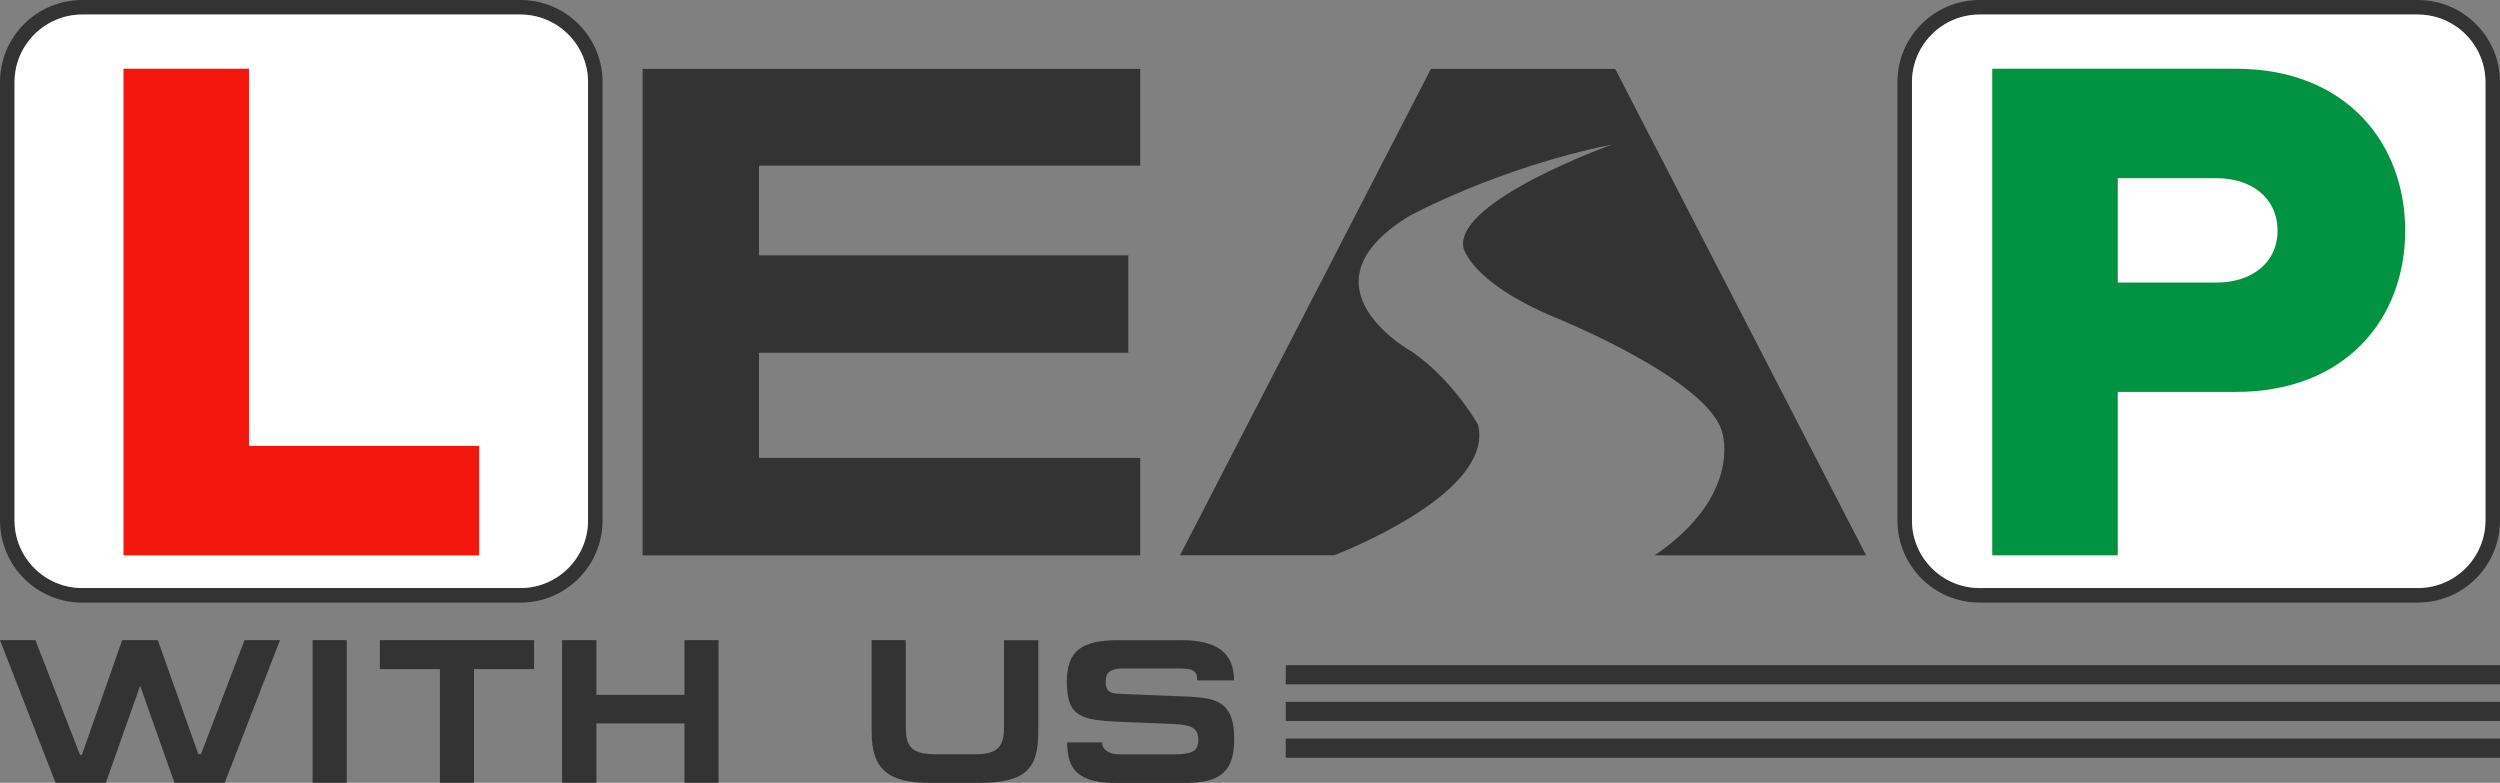 <?xml version="1.0" encoding="UTF-8"?>
<svg id="Layer_1" data-name="Layer 1" xmlns="http://www.w3.org/2000/svg" viewBox="0 0 420.82 131.77">
  <rect x="0" y="0" width="420.82" height="131.77" fill="#808080" stroke="none"/>
  <defs>
    <style>
      .cls-1 {
        fill: #f4170e;
      }

      .cls-1, .cls-2, .cls-3, .cls-4 {
        stroke-width: 0px;
      }

      .cls-2 {
        fill: #019342;
      }

      .cls-3 {
        fill: #333;
      }

      .cls-4 {
        fill: #fff;
      }
    </style>
  </defs>
  <g>
    <path class="cls-4" d="M333.22,4.08h73.77c5.38,0,9.75,4.37,9.75,9.75v73.77c0,5.38-4.37,9.75-9.75,9.75h-73.77c-5.38,0-9.75-4.37-9.75-9.75V13.83c0-5.38,4.37-9.75,9.75-9.75Z"/>
    <path class="cls-3" d="M406.99,0h-73.77c-7.64,0-13.83,6.19-13.83,13.83v73.77c0,7.64,6.19,13.83,13.83,13.83h73.77c7.64,0,13.83-6.19,13.83-13.83V13.83c0-7.64-6.19-13.83-13.83-13.83ZM418.37,87.61c0,6.28-5.11,11.38-11.38,11.38h-73.77c-6.28,0-11.38-5.11-11.38-11.38V13.83c0-6.28,5.11-11.38,11.38-11.38h73.77c6.28,0,11.38,5.11,11.38,11.38v73.77Z"/>
    <path class="cls-4" d="M406.99,2.45h-73.77c-6.28,0-11.38,5.11-11.38,11.38v73.77c0,6.28,5.11,11.38,11.38,11.38h73.77c6.28,0,11.38-5.11,11.38-11.38V13.83c0-6.28-5.11-11.38-11.38-11.38Z"/>
  </g>
  <g>
    <path class="cls-4" d="M13.83,4.08h73.77c5.38,0,9.75,4.37,9.75,9.75v73.77c0,5.38-4.37,9.75-9.75,9.75H13.83c-5.38,0-9.75-4.37-9.75-9.75V13.83c0-5.38,4.37-9.75,9.75-9.75Z"/>
    <path class="cls-3" d="M87.6,0H13.83C6.19,0,0,6.19,0,13.83v73.77C0,95.24,6.19,101.44,13.83,101.44h73.77c7.64,0,13.83-6.19,13.83-13.83V13.83c0-7.64-6.19-13.83-13.83-13.83ZM98.99,87.61c0,6.28-5.11,11.38-11.38,11.38H13.83c-6.28,0-11.38-5.11-11.38-11.38V13.83C2.45,7.56,7.56,2.45,13.83,2.45h73.77c6.28,0,11.38,5.11,11.38,11.38v73.77Z"/>
    <path class="cls-4" d="M87.6,2.45H13.83C7.56,2.45,2.45,7.56,2.45,13.83v73.77c0,6.28,5.11,11.38,11.38,11.38h73.77c6.28,0,11.38-5.11,11.38-11.38V13.83c0-6.28-5.11-11.38-11.38-11.38Z"/>
  </g>
  <path class="cls-1" d="M20.79,93.48V11.57h21.12v63.49h38.74v18.42H20.79Z"/>
  <path class="cls-2" d="M335.35,93.48V11.57h41.02c18.42,0,28.49,12.4,28.49,27.26s-10.07,27.14-28.49,27.14h-19.89v27.51h-21.12ZM383.37,38.84c0-5.65-4.54-8.84-10.19-8.84h-16.7v17.56h16.7c5.65,0,10.19-3.19,10.19-8.72Z"/>
  <g>
    <path class="cls-3" d="M9.35,131.77L0,107.75h5.96l7.51,19.32h.31l6.79-19.32h5.99l6.82,19.18h.45l7.34-19.18h5.96l-9.31,24.02h-8.45l-5.78-16.34-5.78,16.34h-8.44Z"/>
    <polygon class="cls-3" points="29.72 131.26 23.57 113.91 17.43 131.26 9.7 131.26 .74 108.26 5.61 108.26 13.12 127.57 14.14 127.57 20.92 108.26 26.19 108.26 33.01 127.43 34.17 127.43 41.51 108.26 46.37 108.26 37.46 131.26 29.72 131.26"/>
    <path class="cls-3" d="M52.62,107.75h5.75v24.02h-5.75v-24.02Z"/>
    <rect class="cls-3" x="53.12" y="108.26" width="4.73" height="23.01"/>
    <path class="cls-3" d="M89.9,112.63h-10.11v19.14h-5.74v-19.14h-10.11v-4.88h25.96v4.88Z"/>
    <polygon class="cls-3" points="74.55 131.26 74.55 112.12 64.44 112.12 64.44 108.26 89.39 108.26 89.39 112.12 79.28 112.12 79.28 131.26 74.55 131.26"/>
    <path class="cls-3" d="M100.39,107.75v9.21h14.82v-9.21h5.74v24.02h-5.74v-10h-14.82v10h-5.78v-24.02h5.78Z"/>
    <polygon class="cls-3" points="115.71 131.26 115.71 121.26 99.88 121.26 99.88 131.26 95.11 131.26 95.11 108.26 99.88 108.26 99.88 117.47 115.71 117.47 115.71 108.26 120.44 108.26 120.44 131.26 115.71 131.26"/>
    <path class="cls-3" d="M152.48,122.67c0,.83.09,1.52.28,2.08.18.55.48.99.88,1.32s.94.55,1.61.69c.67.14,1.49.21,2.46.21h6.23c.92,0,1.71-.07,2.35-.21.64-.14,1.16-.38,1.56-.71.39-.33.68-.78.87-1.33.18-.55.28-1.25.28-2.08v-14.88h5.78v15.47c0,1.59-.16,2.93-.49,4.02-.32,1.08-.86,1.96-1.63,2.63s-1.77,1.15-3.03,1.45c-1.26.3-2.81.45-4.66.45h-8.52c-1.78,0-3.28-.16-4.5-.47-1.22-.31-2.23-.81-3.01-1.51-.78-.69-1.35-1.58-1.7-2.67s-.52-2.39-.52-3.91v-15.47h5.75v14.92Z"/>
    <path class="cls-3" d="M156.46,131.26c-1.72,0-3.2-.15-4.38-.45-1.14-.29-2.08-.76-2.8-1.39-.71-.63-1.23-1.45-1.55-2.44-.33-1.03-.5-2.29-.5-3.76v-14.96h4.73v14.41c0,.9.1,1.63.3,2.24.21.64.57,1.17,1.05,1.55.47.37,1.08.64,1.82.79.7.14,1.56.22,2.56.22h6.23c.95,0,1.78-.07,2.46-.22.73-.16,1.33-.43,1.78-.82.46-.39.8-.91,1.02-1.56.2-.6.3-1.36.3-2.24v-14.38h4.77v14.96c0,1.54-.16,2.84-.46,3.87-.29.99-.79,1.79-1.47,2.39-.69.61-1.64,1.06-2.81,1.34-1.21.29-2.74.43-4.54.43h-8.52Z"/>
    <path class="cls-3" d="M198.83,107.75c3.02,0,5.26.55,6.72,1.66,1.45,1.11,2.18,2.82,2.18,5.12h-6.2c0-.37-.04-.68-.12-.94-.08-.25-.23-.46-.45-.62-.22-.16-.52-.28-.9-.35-.38-.07-.87-.1-1.47-.1h-9.66c-.81,0-1.48.14-2.01.43-.53.29-.8.89-.8,1.82,0,.48.07.86.21,1.13s.33.46.57.59c.24.13.54.21.88.24.35.03.73.06,1.14.09l10.63.42c1.36.05,2.56.15,3.58.33,1.03.17,1.88.51,2.56,1,.68.5,1.19,1.21,1.54,2.13.35.92.52,2.18.52,3.77,0,1.29-.14,2.39-.42,3.31-.28.91-.73,1.67-1.37,2.27-.64.6-1.47,1.04-2.51,1.32-1.04.28-2.31.42-3.81.42h-11.91c-1.52,0-2.8-.14-3.84-.42-1.04-.28-1.88-.7-2.51-1.26-.63-.57-1.09-1.28-1.35-2.13-.27-.85-.4-1.86-.4-3.01h5.88c0,.6.27,1.09.8,1.45.53.37,1.2.55,2.01.55h9.62c1.27,0,2.22-.16,2.84-.48.62-.32.93-.97.93-1.94,0-.44-.06-.81-.17-1.13-.12-.31-.32-.58-.61-.8-.29-.22-.69-.39-1.21-.5-.52-.12-1.19-.2-2.03-.24l-9.21-.38c-1.64-.07-3.02-.18-4.14-.35-1.12-.16-2.04-.47-2.75-.92-.72-.45-1.23-1.11-1.54-1.97-.31-.87-.47-2.05-.47-3.55,0-1.27.16-2.35.48-3.24.32-.89.83-1.61,1.52-2.16.69-.55,1.59-.95,2.68-1.19,1.1-.24,2.42-.36,3.96-.36h10.56Z"/>
    <path class="cls-3" d="M187.76,131.26c-1.47,0-2.72-.13-3.71-.4-.96-.26-1.73-.64-2.3-1.15-.56-.5-.97-1.14-1.2-1.9-.21-.67-.33-1.46-.36-2.35h4.91c.12.54.45,1.01.96,1.36.61.43,1.39.64,2.3.64h9.62c1.37,0,2.37-.18,3.07-.54.8-.42,1.21-1.22,1.21-2.39,0-.49-.07-.93-.21-1.3-.15-.4-.41-.75-.78-1.03-.35-.27-.81-.46-1.41-.59-.56-.12-1.24-.2-2.11-.25l-9.21-.38c-1.62-.07-2.99-.18-4.08-.34-1.04-.15-1.9-.43-2.55-.85-.62-.39-1.06-.95-1.33-1.72-.29-.81-.44-1.94-.44-3.38,0-1.2.15-2.23.45-3.06.29-.8.75-1.45,1.36-1.94.63-.5,1.46-.87,2.47-1.1,1.05-.23,2.35-.35,3.85-.35h10.56c2.89,0,5.05.52,6.41,1.56,1.23.93,1.87,2.31,1.97,4.21h-5.19c-.02-.21-.06-.41-.12-.58-.12-.36-.33-.65-.63-.88-.28-.21-.65-.35-1.11-.44-.4-.07-.92-.11-1.56-.11h-9.66c-.89,0-1.65.17-2.25.49-.7.38-1.06,1.14-1.06,2.26,0,.57.09,1.02.27,1.36.19.36.45.63.79.8.3.16.65.26,1.07.3.35.03.74.06,1.16.09l10.63.42c1.34.05,2.52.15,3.52.32.94.16,1.73.47,2.35.91.59.44,1.06,1.08,1.36,1.9.32.86.49,2.07.49,3.6,0,1.24-.13,2.3-.39,3.16-.25.82-.66,1.51-1.23,2.04-.57.54-1.34.94-2.29,1.19-.99.26-2.23.4-3.68.4h-11.91Z"/>
  </g>
  <path class="cls-3" d="M191.93,11.6v16.28h-64.17v15.1h62.17v16.4h-62.17v17.7h64.17v16.4h-83.76V11.6h83.76Z"/>
  <path class="cls-3" d="M271.89,11.6h-31.03l-42.23,81.87h25.96c4.64-1.84,26.89-11.29,24.19-22.01,0,0-4.1-7.35-10.95-12.15,0,0-19.98-10.88-.82-22.83,0,0,14.91-8.23,34.34-12.15,0,0-26.27,9.41-25.04,17.25,0,0,.96,5.78,15.46,11.86,0,0,26.27,10.58,28.19,19.6,0,0,3.23,10.47-11.44,20.44h35.6l-42.23-81.87Z"/>
  <g>
    <rect class="cls-3" x="216.43" y="111.96" width="204.4" height="3.23"/>
    <rect class="cls-3" x="216.43" y="118.14" width="204.4" height="3.23"/>
    <rect class="cls-3" x="216.43" y="124.32" width="204.4" height="3.23"/>
  </g>
</svg>